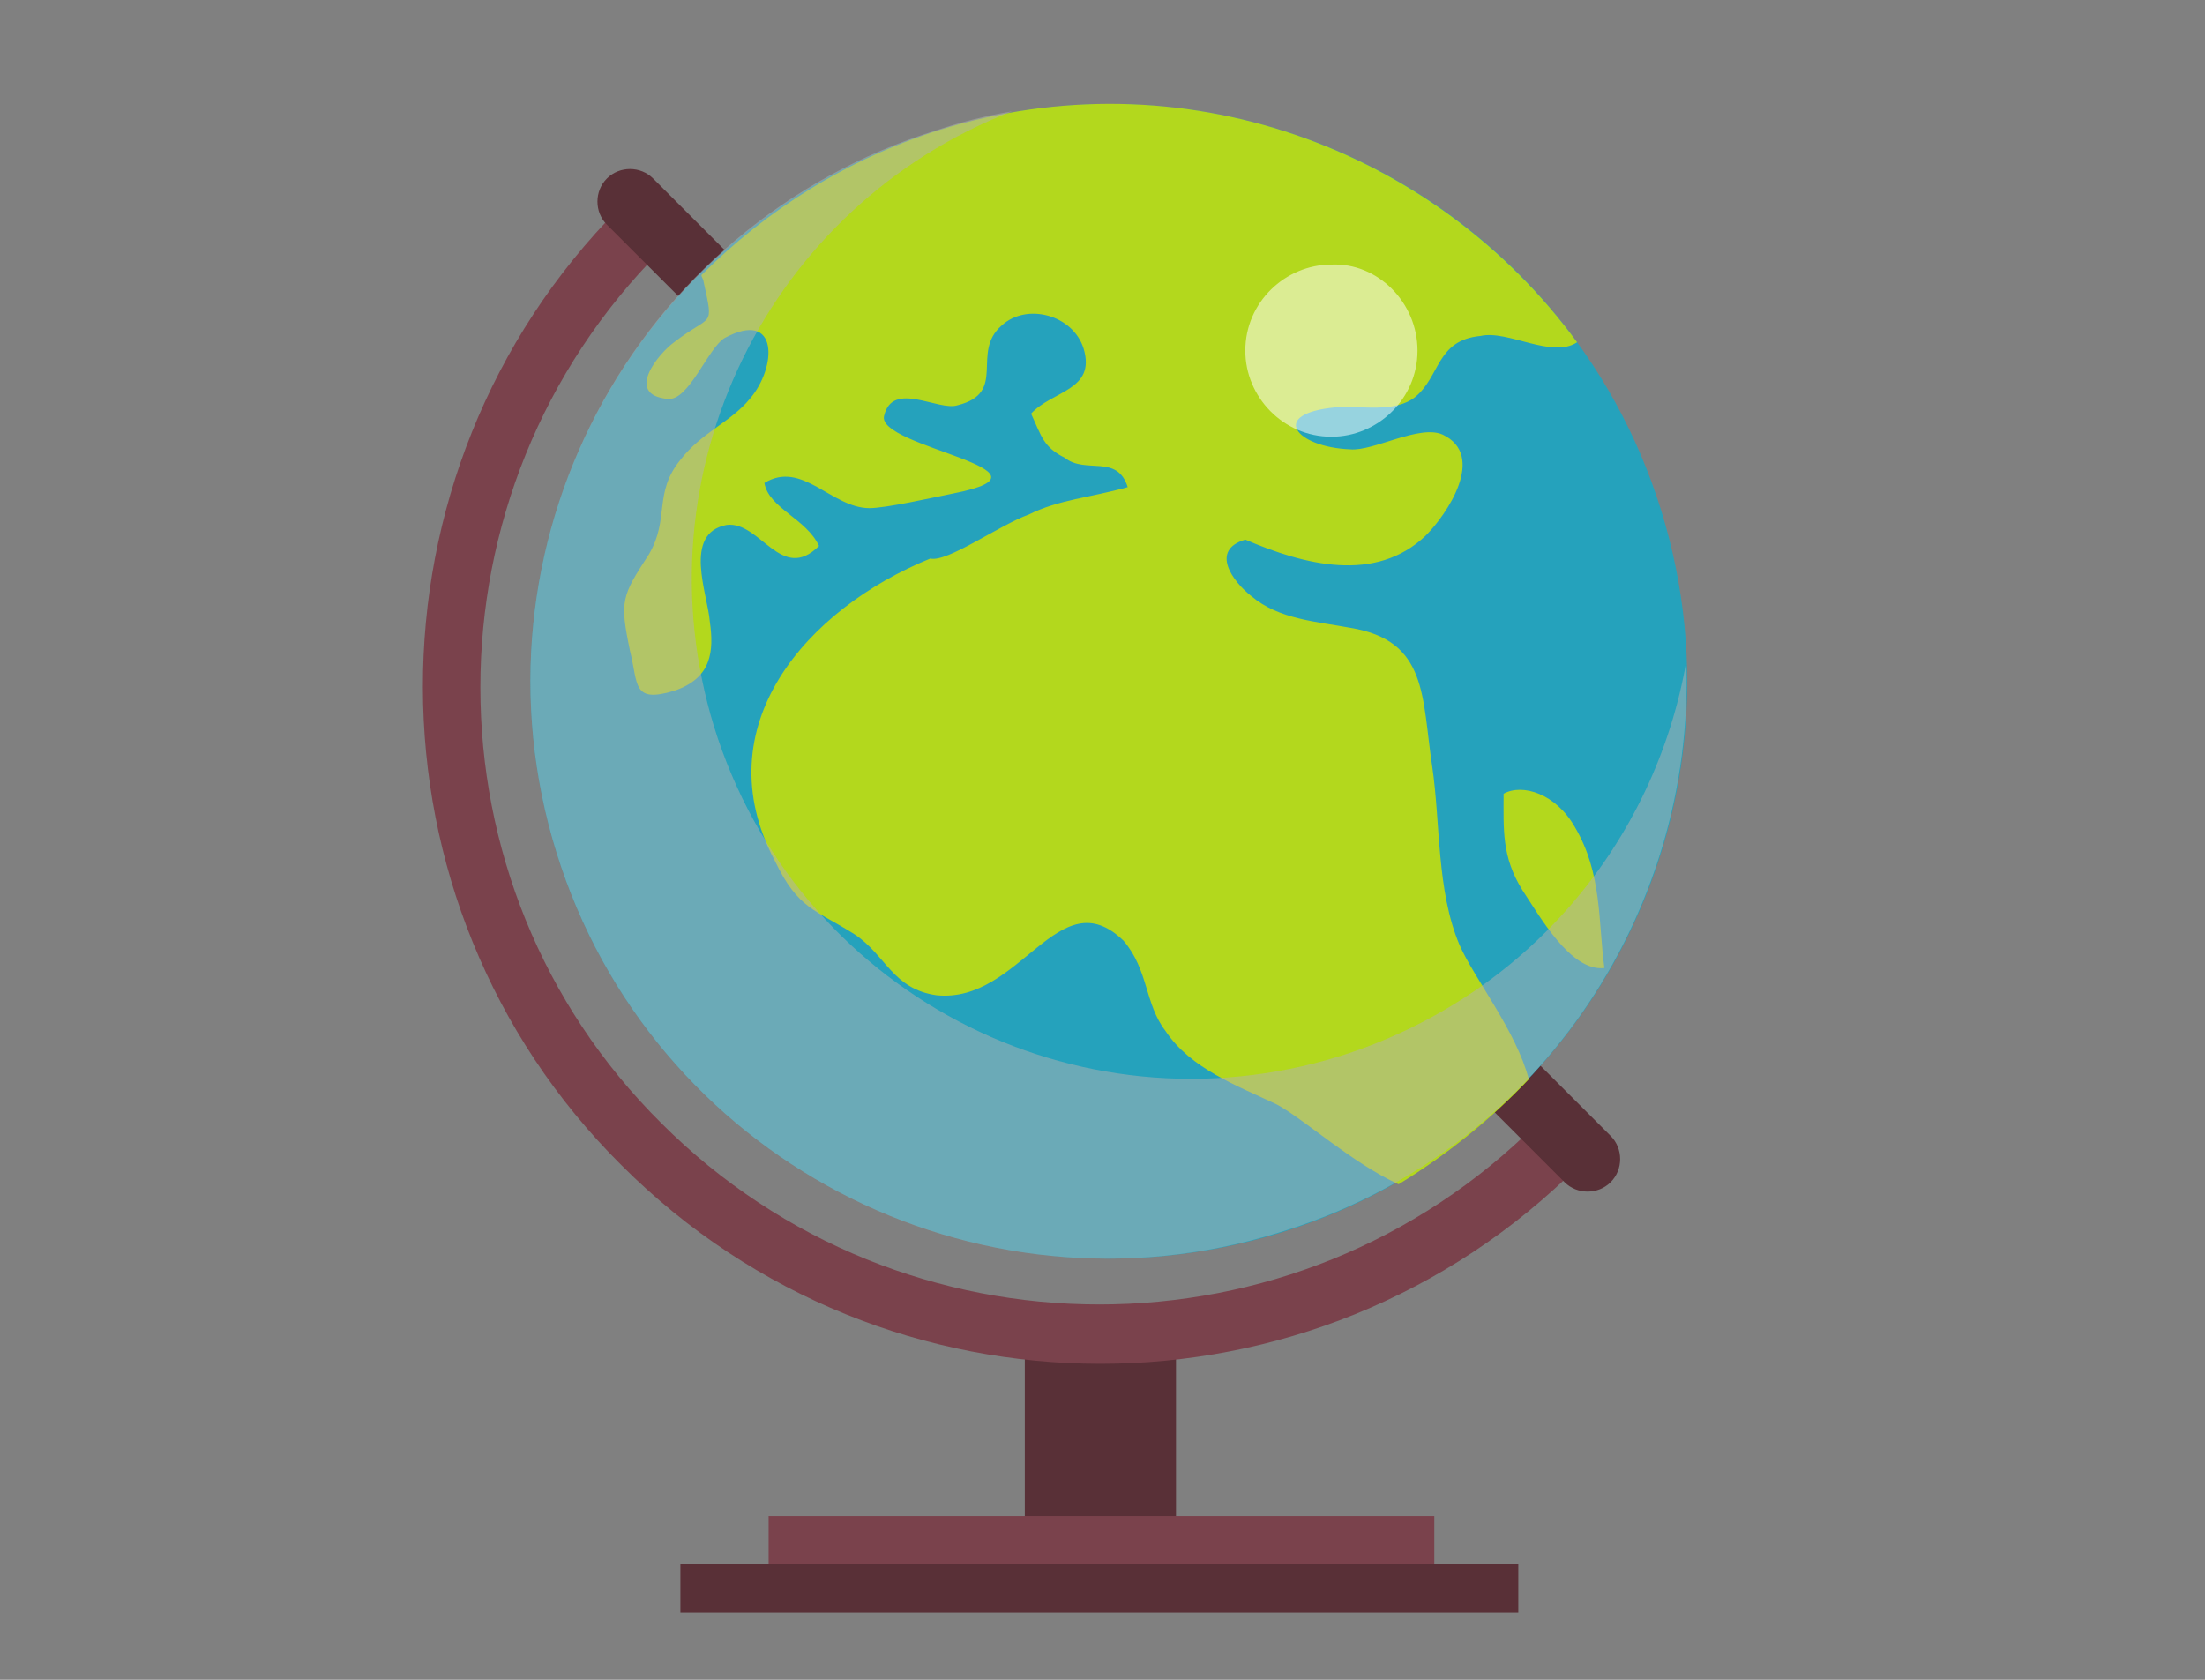 <?xml version="1.0" encoding="utf-8"?>
<!-- Generator: Adobe Illustrator 24.1.2, SVG Export Plug-In . SVG Version: 6.00 Build 0)  -->
<svg version="1.1" id="Calque_1" xmlns="http://www.w3.org/2000/svg" xmlns:xlink="http://www.w3.org/1999/xlink" x="0px" y="0px"
	 viewBox="0 0 105 80" style="enable-background:new 0 0 105 80;" xml:space="preserve">
<rect x="0" y="0" width="105" height="80" fill="#808080" stroke="none"/>
<style type="text/css">
	.st0{fill:#EAD5B8;}
	.st1{fill:#88563C;}
	.st2{fill:#E5E5E5;}
	.st3{fill:#478AB7;}
	.st4{fill:#D8BB93;}
	.st5{fill:#544C65;}
	.st6{fill:#EFD3B3;}
	.st7{fill:#D27016;}
	.st8{fill:#DF982C;}
	.st9{fill:#D47616;}
	.st10{fill:#DB8E1B;}
	.st11{fill:#C4C4C4;}
	.st12{fill:#FFFFFF;}
	.st13{fill:#E2CBB0;}
	.st14{fill:#DCDEE0;}
	.st15{fill:#A1BF35;}
	.st16{fill:#CD5918;}
	.st17{opacity:0.93;fill:#E1C0A3;enable-background:new    ;}
	.st18{fill:#614B3C;}
	.st19{opacity:0.25;fill:#FFFFFF;enable-background:new    ;}
	.st20{fill:#AEAEAE;}
	.st21{fill:#8A8A8A;}
	.st22{fill:#6E756C;}
	.st23{fill:#EAB73D;}
	.st24{opacity:0.55;fill:#E2A8B2;enable-background:new    ;}
	.st25{opacity:0.55;fill:#B99E11;enable-background:new    ;}
	.st26{opacity:0.55;fill:#F5EDCC;enable-background:new    ;}
	.st27{fill:#BFC1BE;}
	.st28{fill:#A3A8A2;}
	.st29{fill:#C6C8C5;}
	.st30{fill:#48ABC6;}
	.st31{fill:#A2CFDC;}
	.st32{fill:#90999D;}
	.st33{fill:#B1D6E0;}
	.st34{fill:#FFFDF5;}
	.st35{opacity:0.75;fill:#E2D9C4;enable-background:new    ;}
	.st36{fill:#8B8B8C;}
	.st37{fill:none;stroke:#F7E9E3;stroke-width:0.77;stroke-miterlimit:10;}
	.st38{fill:#F7E9E3;}
	.st39{opacity:0.5;fill:#B78160;enable-background:new    ;}
	.st40{fill:#A3C034;}
	.st41{opacity:0.47;}
	.st42{opacity:0.36;fill:#A3C034;enable-background:new    ;}
	.st43{opacity:0.35;fill:#A3C034;enable-background:new    ;}
	.st44{fill:#48463B;}
	.st45{opacity:0.47;fill:#A3C034;enable-background:new    ;}
	.st46{opacity:0.3;fill:#408A91;enable-background:new    ;}
	.st47{fill:#CB4C3A;}
	.st48{opacity:0.3;fill:#CB4C3A;enable-background:new    ;}
	.st49{fill:#DA8B15;}
	.st50{fill:#EDC253;}
	.st51{fill:#C42517;}
	.st52{opacity:0.49;fill:#CB4C3A;enable-background:new    ;}
	.st53{fill:#A5BF32;}
	.st54{fill:#AEC531;}
	.st55{opacity:0.43;fill:#A3C034;enable-background:new    ;}
	.st56{fill:#B78160;}
	.st57{fill:#284276;}
	.st58{opacity:0.37;fill:#284276;enable-background:new    ;}
	.st59{fill:#593037;}
	.st60{fill:#7A424C;}
	.st61{fill:#25A2BC;}
	.st62{fill:#B3D81D;}
	.st63{opacity:0.5;fill:#B3B3B3;}
	.st64{opacity:0.52;fill:#FFFFFF;}
</style>
<g>
	<rect x="48.8" y="63.1" class="st59" width="7.2" height="11.2"/>
	<rect x="36.6" y="72.2" class="st60" width="31.7" height="2.3"/>
	<rect x="32.4" y="74.5" class="st59" width="39.9" height="2.3"/>
	<path class="st60" d="M29.6,55.5c12.6,12.6,33,12.6,45.6,0l-2-2c-11.5,11.5-30.2,11.5-41.7,0C20,42.1,20,23.4,31.5,11.9l-2-2
		C17,22.5,17,43,29.6,55.5z"/>
	<path class="st59" d="M74.5,56.3c0.6,0.6,1.6,0.6,2.2,0l0,0c0.6-0.6,0.6-1.6,0-2.2L31.1,8.5c-0.6-0.6-1.6-0.6-2.2,0l0,0
		c-0.6,0.6-0.6,1.6,0,2.2L74.5,56.3z"/>
	<g>
		<path class="st61" d="M79.1,24.3c4.5,14.5-3.6,29.9-18.1,34.4C46.4,63.2,31,55.1,26.5,40.6C22,26.1,30.1,10.7,44.7,6.2
			C59.2,1.7,74.6,9.8,79.1,24.3z"/>
		<path class="st62" d="M75.1,16.3c-1.2,0.8-3.3-0.6-4.6-0.3c-2.1,0.2-1.9,1.9-3.1,2.9c-1,0.8-2.6,0.4-3.8,0.5
			c-3.2,0.3-1.9,1.9,0.7,2c1.1,0.1,3.3-1.2,4.4-0.7c2.1,1,0.2,3.8-0.8,4.8c-2.4,2.3-5.8,1.4-8.6,0.2c-1.7,0.5-0.6,2,0.3,2.7
			c1.3,1.1,3.1,1.2,4.7,1.5c3.7,0.6,3.4,3.3,3.9,6.6c0.4,2.7,0.2,5.9,1.3,8.5c0.7,1.6,2.7,4.1,3.3,6.4c-1.8,1.9-3.9,3.6-6.2,5
			c-2.2-1-4.5-3.1-5.8-3.8c-1.9-0.9-4.1-1.7-5.3-3.5c-1-1.3-0.8-2.9-2-4.3c-3.1-3-4.9,3-8.9,2.6c-2.1-0.3-2.4-1.9-3.9-2.9
			c-1.9-1.2-2.7-1.2-3.8-3.5c-3.4-6.4,1.5-12,7.4-14.4c0.8,0.2,3.3-1.6,4.7-2.1c1.4-0.7,2.9-0.8,4.7-1.3c-0.5-1.6-2-0.6-3-1.4
			c-1-0.5-1.1-1-1.6-2.1c1-1.1,3.1-1.1,2.5-3.1c-0.5-1.6-2.7-2.2-3.9-1.1c-1.5,1.3,0.3,3.2-2.1,3.8c-0.9,0.3-3.1-1.2-3.5,0.5
			c-0.4,1.5,8.9,2.6,3.3,3.7c-1,0.2-3.2,0.7-4,0.7c-1.8,0-3.2-2.3-5-1.2c0.2,1.2,2,1.7,2.6,3c-1.8,1.8-2.8-1.2-4.4-1
			c-2.1,0.4-0.9,3.3-0.8,4.6c0.2,1.4,0.1,2.7-1.7,3.3c-2,0.6-1.7-0.3-2.1-1.9c-0.5-2.4-0.4-2.6,0.9-4.6c1-1.7,0.2-2.9,1.5-4.5
			c1-1.3,2.4-1.8,3.3-2.9c1.3-1.5,1.4-4.3-1.2-2.9c-0.8,0.5-1.7,3-2.7,2.9c-2.1-0.2-0.4-2.2,0.3-2.7c1.8-1.4,1.9-0.6,1.4-2.9
			c0-0.1-0.1-0.2-0.1-0.3c3.1-3.1,6.9-5.5,11.3-6.9C56.2,2.6,68.3,7,75.1,16.3z"/>
		<path class="st62" d="M76.4,46.1c-1.6,0.2-3.1-2.5-3.9-3.7c-1-1.6-0.9-2.9-0.9-4.6c0.9-0.5,2.5,0,3.4,1.6
			C76.3,41.6,76.1,43.9,76.4,46.1z"/>
	</g>
	<path class="st63" d="M60.9,58.7C46.4,63.2,31,55.1,26.5,40.6C22,26.1,30.1,10.7,44.6,6.2c1.2-0.4,2.4-0.7,3.6-0.9
		C36.6,9.8,30.3,22.5,34,34.6c3.9,12.6,17.2,19.6,29.8,15.7c8.9-2.8,15-10.2,16.5-18.8C80.7,43.6,73.1,55,60.9,58.7z"/>
	<path class="st64" d="M67.5,16.7c0,2.3-1.9,4.1-4.1,4.1c-2.3,0-4.1-1.9-4.1-4.1c0-2.3,1.9-4.1,4.1-4.1
		C65.6,12.5,67.5,14.4,67.5,16.7z"/>
</g>
</svg>
